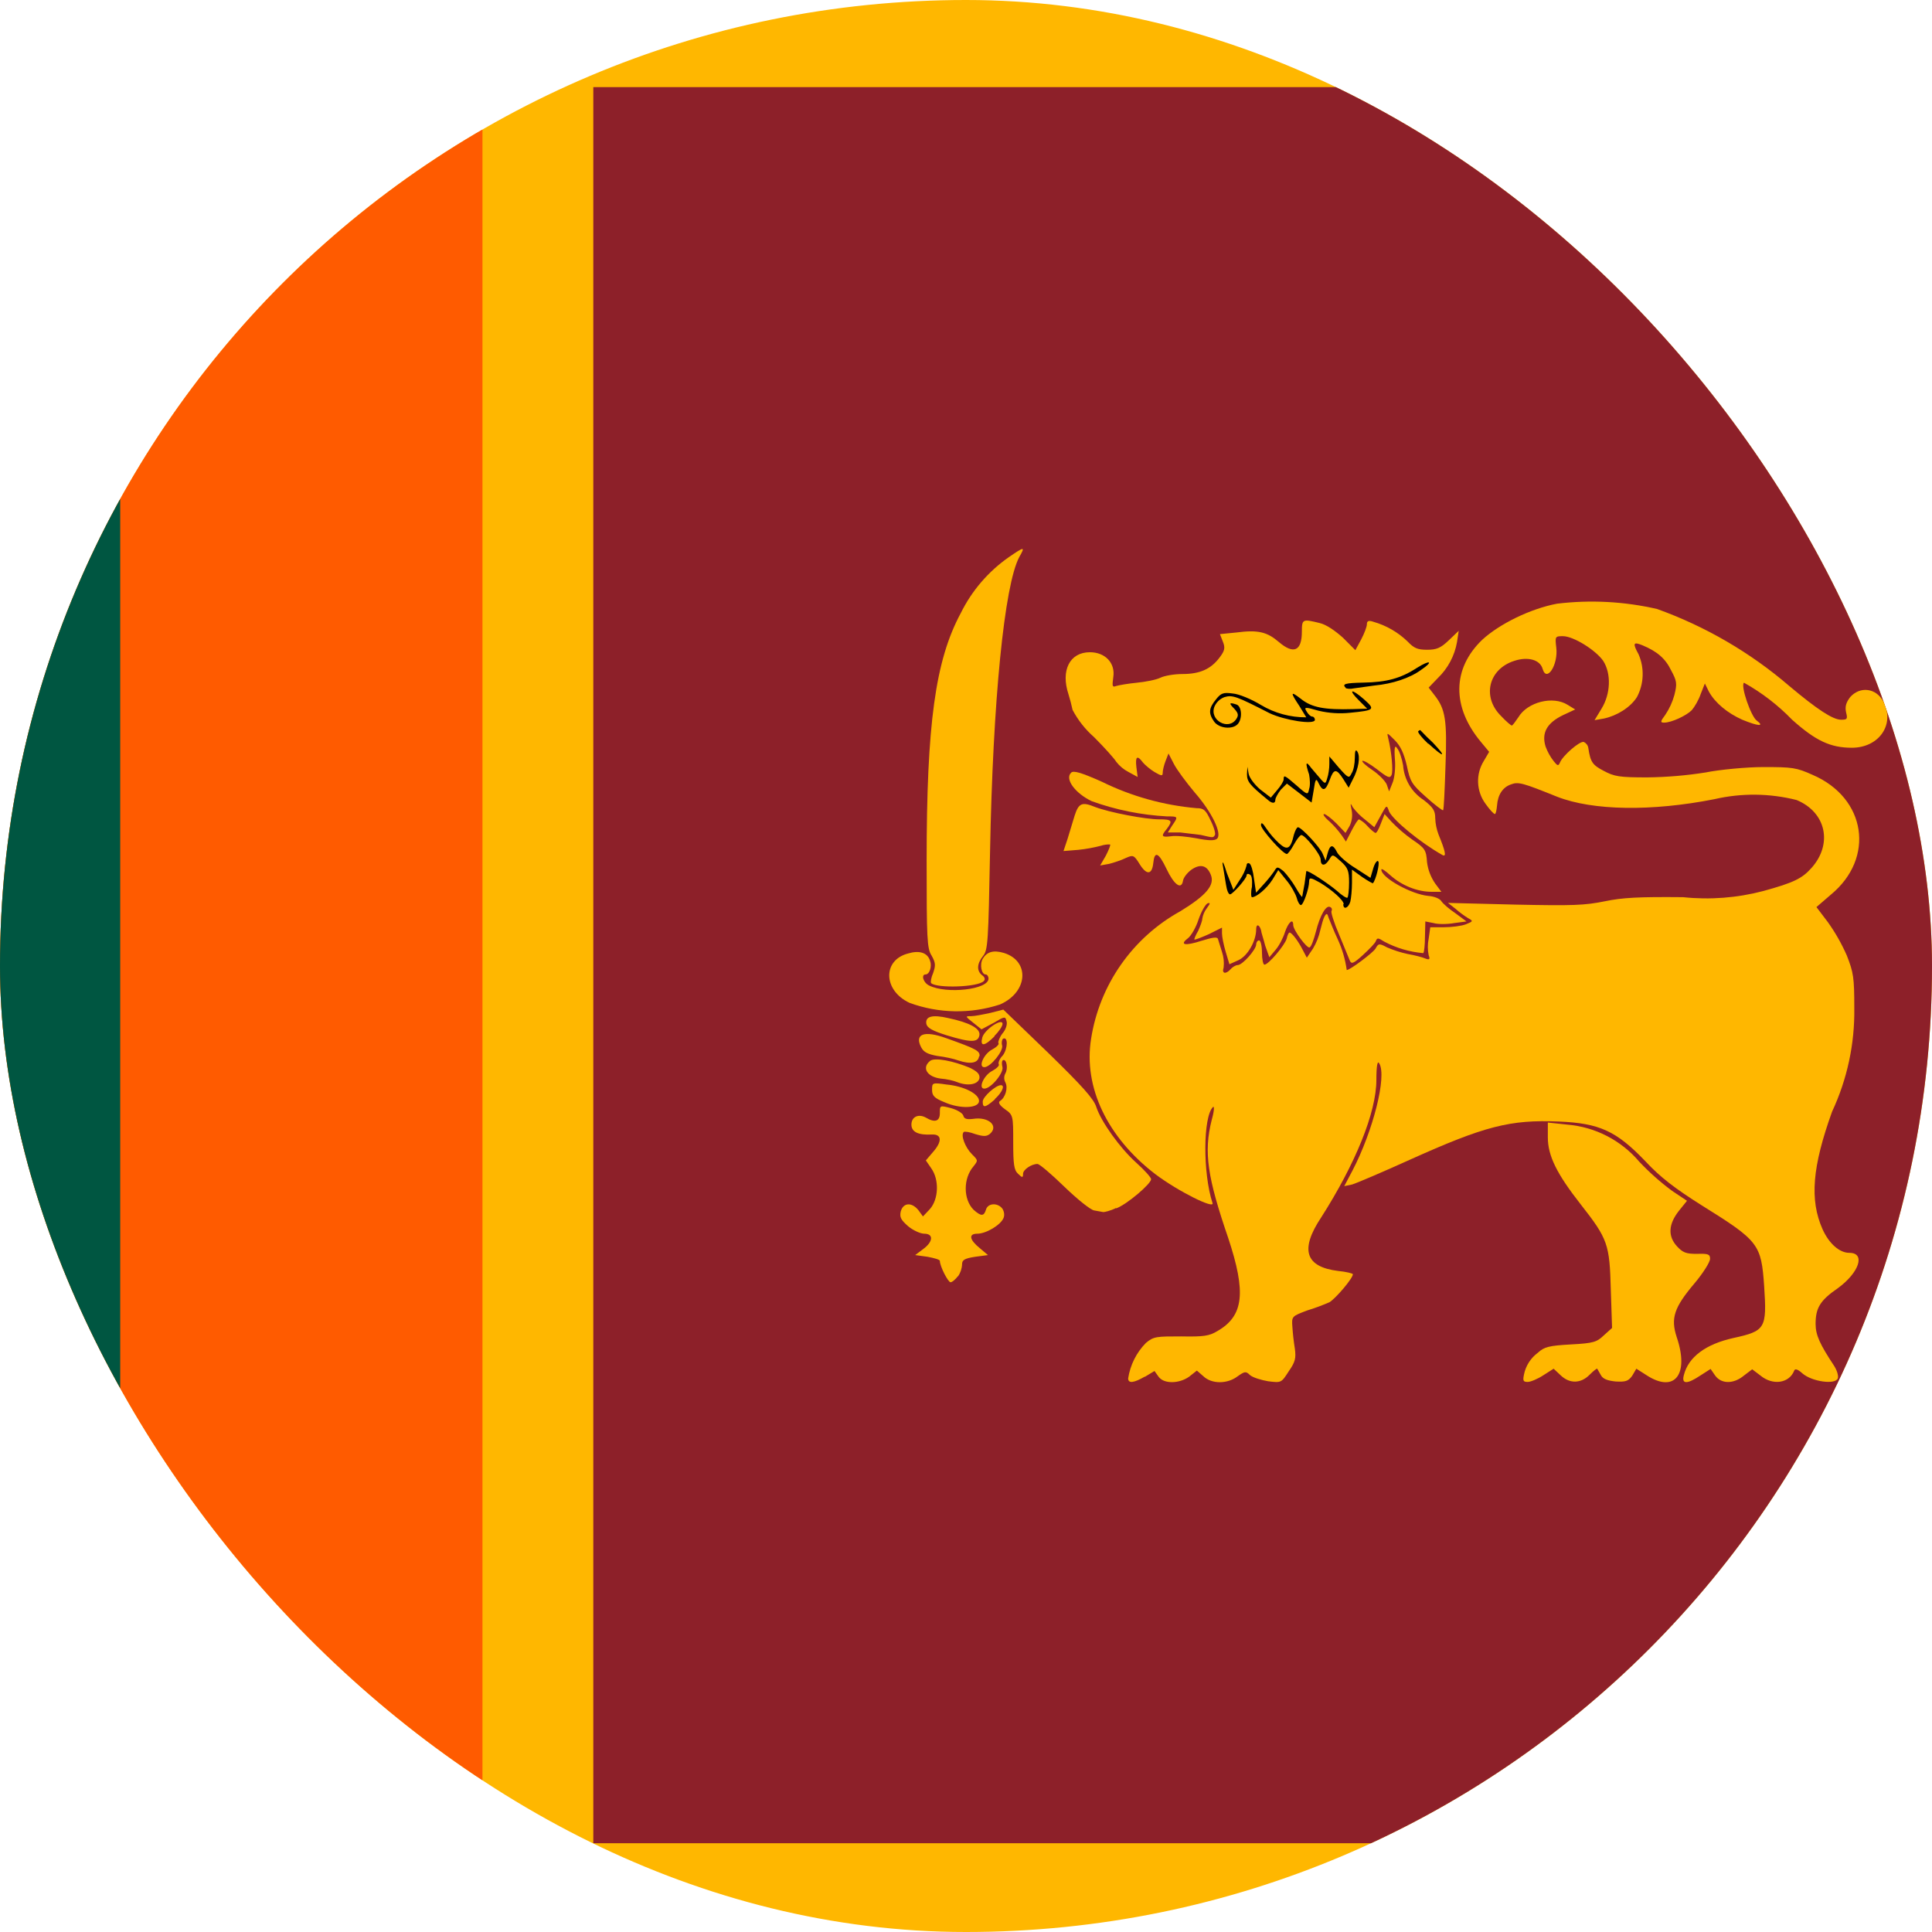 <svg width="32" height="32" viewBox="0 0 32 32" fill="none" xmlns="http://www.w3.org/2000/svg">
<g clip-path="url(#clip0_49_26847)">
<g clip-path="url(#clip1_49_26847)">
<path d="M-5.818 -0.366H37.818V32.361H-5.818V-0.366Z" fill="#FFB700"/>
<path d="M-4.009 15.986L1.991 1.443H7.991V30.53H1.991L-4.009 15.986Z" fill="#FF5B00"/>
<path d="M-4.009 1.443H1.991V30.53H-4.009V1.443Z" fill="#005641"/>
<path d="M9.827 1.443H36.193V30.53H9.827V1.443Z" fill="#8D2029"/>
<path d="M18.965 22.803L19.122 22.708L19.19 22.803C19.279 22.926 19.531 22.919 19.695 22.803L19.824 22.701L19.933 22.796C20.07 22.926 20.329 22.926 20.499 22.796C20.615 22.714 20.636 22.708 20.704 22.776C20.752 22.817 20.888 22.858 21.004 22.878C21.222 22.905 21.222 22.905 21.345 22.714C21.454 22.558 21.468 22.496 21.447 22.339C21.428 22.22 21.414 22.099 21.406 21.978C21.392 21.801 21.399 21.801 21.652 21.705C21.777 21.667 21.9 21.621 22.02 21.569C22.122 21.508 22.408 21.174 22.408 21.105C22.408 21.092 22.299 21.064 22.163 21.051C21.617 20.983 21.529 20.696 21.883 20.164C22.449 19.278 22.797 18.426 22.797 17.887C22.797 17.642 22.817 17.56 22.845 17.614C22.974 17.826 22.742 18.733 22.402 19.387L22.265 19.646L22.395 19.619C22.463 19.599 22.899 19.414 23.349 19.21C24.59 18.651 25.013 18.542 25.817 18.576C26.492 18.603 26.772 18.733 27.249 19.23C27.502 19.503 27.747 19.687 28.19 19.967C29.131 20.553 29.172 20.608 29.22 21.303C29.267 22.005 29.24 22.046 28.708 22.162C28.252 22.264 27.965 22.476 27.89 22.776C27.849 22.926 27.938 22.933 28.163 22.783L28.333 22.674L28.408 22.783C28.511 22.926 28.715 22.926 28.886 22.783L29.022 22.68L29.158 22.783C29.363 22.953 29.636 22.912 29.718 22.701C29.731 22.667 29.772 22.674 29.854 22.748C30.011 22.885 30.399 22.939 30.44 22.83C30.454 22.789 30.427 22.694 30.372 22.612C30.147 22.271 30.072 22.114 30.072 21.93C30.072 21.671 30.14 21.542 30.44 21.337C30.795 21.078 30.904 20.751 30.631 20.751C30.468 20.751 30.297 20.601 30.188 20.362C29.97 19.871 30.017 19.326 30.345 18.412C30.596 17.875 30.722 17.287 30.713 16.694C30.713 16.189 30.699 16.108 30.59 15.828C30.505 15.634 30.4 15.449 30.277 15.276L30.086 15.024L30.324 14.819C31.061 14.212 30.911 13.217 30.024 12.835C29.752 12.712 29.683 12.705 29.206 12.705C28.933 12.705 28.49 12.746 28.252 12.794C27.931 12.845 27.608 12.872 27.283 12.876C26.82 12.876 26.738 12.862 26.561 12.767C26.377 12.671 26.343 12.623 26.308 12.392C26.305 12.37 26.297 12.349 26.284 12.331C26.27 12.313 26.253 12.299 26.233 12.289C26.165 12.269 25.879 12.521 25.838 12.63C25.811 12.692 25.797 12.685 25.736 12.61C25.678 12.536 25.632 12.453 25.599 12.364C25.531 12.139 25.62 11.976 25.886 11.846L26.09 11.751L25.968 11.676C25.722 11.519 25.299 11.628 25.149 11.88C25.102 11.948 25.054 12.017 25.04 12.017C25.027 12.017 24.945 11.948 24.863 11.86C24.543 11.546 24.652 11.083 25.081 10.946C25.306 10.871 25.511 10.926 25.552 11.083C25.62 11.308 25.811 11.008 25.777 10.728C25.756 10.544 25.756 10.537 25.886 10.537C26.063 10.537 26.431 10.769 26.554 10.946C26.69 11.158 26.677 11.492 26.527 11.737L26.411 11.928L26.567 11.901C26.786 11.853 27.004 11.717 27.113 11.546C27.17 11.438 27.203 11.318 27.207 11.195C27.212 11.072 27.189 10.95 27.14 10.837C27.038 10.653 27.052 10.626 27.202 10.687C27.447 10.789 27.583 10.905 27.679 11.103C27.774 11.28 27.781 11.321 27.733 11.512C27.701 11.628 27.65 11.739 27.583 11.839C27.502 11.948 27.495 11.969 27.563 11.969C27.686 11.969 27.931 11.853 28.02 11.764C28.067 11.71 28.136 11.594 28.17 11.492L28.238 11.321L28.306 11.458C28.408 11.642 28.613 11.812 28.858 11.921C29.124 12.03 29.233 12.037 29.097 11.935C29.002 11.867 28.824 11.355 28.886 11.308C29.18 11.472 29.449 11.679 29.683 11.921C30.072 12.269 30.317 12.385 30.672 12.385C31.129 12.385 31.395 11.989 31.19 11.614C31.074 11.396 30.808 11.362 30.645 11.546C30.577 11.635 30.556 11.703 30.577 11.799C30.604 11.908 30.597 11.921 30.495 11.921C30.358 11.921 30.099 11.751 29.636 11.362C28.99 10.807 28.248 10.375 27.447 10.087C26.904 9.962 26.343 9.932 25.79 9.999C25.354 10.08 24.836 10.333 24.549 10.598C24.052 11.076 24.045 11.71 24.529 12.289L24.665 12.453L24.577 12.603C24.51 12.71 24.477 12.835 24.482 12.962C24.487 13.088 24.529 13.21 24.604 13.312C24.672 13.408 24.74 13.483 24.761 13.483C24.774 13.483 24.788 13.421 24.795 13.346C24.808 13.162 24.89 13.039 25.027 12.992C25.149 12.944 25.231 12.971 25.79 13.196C26.383 13.428 27.358 13.442 28.395 13.237C28.844 13.133 29.311 13.138 29.758 13.251C30.249 13.455 30.358 13.98 30.004 14.376C29.847 14.553 29.704 14.621 29.206 14.758C28.773 14.872 28.322 14.907 27.877 14.86C27.14 14.853 26.874 14.867 26.581 14.928C26.247 14.996 26.049 15.003 25.095 14.983L23.983 14.955L24.106 15.051C24.172 15.109 24.243 15.162 24.317 15.208C24.406 15.255 24.399 15.262 24.277 15.31C24.208 15.337 24.045 15.358 23.915 15.358H23.69L23.663 15.549C23.645 15.639 23.645 15.731 23.663 15.821C23.69 15.889 23.677 15.903 23.608 15.876C23.561 15.855 23.431 15.821 23.315 15.801C23.198 15.776 23.084 15.739 22.974 15.692C22.845 15.623 22.831 15.623 22.783 15.712C22.742 15.78 22.361 16.067 22.306 16.067C22.282 15.89 22.231 15.717 22.156 15.555C22.088 15.412 22.027 15.248 22.006 15.201C21.986 15.126 21.972 15.119 21.938 15.18C21.918 15.214 21.89 15.317 21.87 15.399C21.846 15.509 21.805 15.615 21.747 15.712L21.645 15.862L21.577 15.733C21.508 15.596 21.399 15.446 21.358 15.446C21.345 15.446 21.324 15.487 21.311 15.549C21.277 15.658 21.011 15.978 20.942 15.978C20.922 15.978 20.902 15.889 20.902 15.774C20.902 15.671 20.881 15.576 20.854 15.576C20.827 15.576 20.806 15.61 20.806 15.644C20.806 15.726 20.581 15.985 20.499 15.985C20.472 15.985 20.418 16.012 20.383 16.053C20.302 16.142 20.233 16.128 20.267 16.026C20.277 15.938 20.268 15.85 20.24 15.767L20.172 15.549C20.158 15.514 20.077 15.528 19.899 15.583C19.627 15.671 19.531 15.651 19.674 15.542C19.729 15.501 19.811 15.358 19.852 15.228C19.899 15.092 19.968 14.976 20.002 14.962C20.049 14.948 20.049 14.962 19.988 15.044C19.948 15.096 19.923 15.157 19.913 15.221C19.913 15.255 19.879 15.344 19.845 15.419C19.804 15.487 19.777 15.555 19.783 15.562C19.79 15.569 19.899 15.528 20.022 15.473L20.24 15.364V15.46C20.24 15.514 20.267 15.651 20.302 15.767L20.363 15.971L20.513 15.903C20.663 15.835 20.806 15.589 20.806 15.392C20.806 15.296 20.861 15.31 20.888 15.412C20.888 15.439 20.929 15.555 20.956 15.664L21.024 15.855L21.127 15.733C21.188 15.664 21.256 15.528 21.283 15.439C21.338 15.276 21.42 15.201 21.42 15.323C21.42 15.405 21.652 15.719 21.692 15.692C21.72 15.678 21.761 15.562 21.795 15.433C21.863 15.16 21.965 14.983 22.033 15.024C22.061 15.037 22.067 15.064 22.054 15.092C22.04 15.105 22.095 15.283 22.177 15.473C22.236 15.617 22.295 15.76 22.354 15.903C22.381 15.971 22.408 15.971 22.579 15.814C22.681 15.719 22.783 15.617 22.79 15.583C22.811 15.528 22.831 15.535 22.927 15.596C23.128 15.703 23.348 15.767 23.574 15.787C23.588 15.774 23.602 15.651 23.602 15.514L23.608 15.262L23.745 15.289C23.813 15.31 23.97 15.31 24.086 15.289L24.29 15.262L24.106 15.126C24.004 15.058 23.902 14.969 23.874 14.928C23.854 14.887 23.758 14.846 23.656 14.839C23.377 14.812 22.879 14.539 22.879 14.403C22.879 14.376 22.947 14.424 23.029 14.498C23.22 14.669 23.479 14.771 23.711 14.771H23.874L23.772 14.635C23.699 14.529 23.652 14.408 23.636 14.28C23.622 14.076 23.602 14.049 23.39 13.905C23.268 13.819 23.154 13.72 23.049 13.612L22.933 13.483L22.872 13.639C22.838 13.728 22.804 13.796 22.783 13.796C22.77 13.796 22.702 13.742 22.647 13.68C22.609 13.636 22.562 13.599 22.511 13.571C22.49 13.571 22.442 13.653 22.388 13.755L22.293 13.939L22.224 13.837C22.164 13.754 22.095 13.676 22.02 13.605C21.938 13.537 21.904 13.483 21.931 13.483C21.958 13.483 22.047 13.551 22.136 13.639L22.286 13.796L22.354 13.68C22.393 13.6 22.405 13.509 22.388 13.421C22.361 13.299 22.367 13.292 22.408 13.373C22.467 13.45 22.536 13.519 22.613 13.578L22.763 13.701L22.865 13.517C22.968 13.326 22.968 13.326 23.008 13.442C23.077 13.585 23.52 13.953 23.895 14.164C23.963 14.198 23.936 14.089 23.827 13.823C23.794 13.736 23.775 13.644 23.772 13.551C23.772 13.428 23.738 13.373 23.581 13.251C23.484 13.188 23.402 13.104 23.343 13.005C23.284 12.905 23.248 12.793 23.24 12.678C23.22 12.562 23.179 12.439 23.145 12.399C23.104 12.33 23.09 12.371 23.104 12.576C23.117 12.719 23.097 12.896 23.063 12.971L23.008 13.108L22.968 12.992C22.94 12.93 22.831 12.821 22.729 12.753C22.627 12.685 22.552 12.617 22.565 12.603C22.579 12.589 22.688 12.651 22.804 12.739C22.988 12.883 23.022 12.896 23.049 12.835C23.077 12.767 23.049 12.453 22.995 12.235C22.968 12.126 22.968 12.126 23.104 12.262C23.199 12.358 23.254 12.48 23.302 12.685C23.356 12.944 23.383 12.992 23.622 13.203C23.765 13.333 23.895 13.428 23.902 13.421C23.915 13.408 23.929 13.08 23.942 12.685C23.97 11.928 23.942 11.744 23.758 11.512L23.663 11.389L23.813 11.233C23.981 11.072 24.093 10.862 24.133 10.633L24.161 10.448L23.997 10.605C23.861 10.735 23.793 10.762 23.636 10.762C23.479 10.762 23.418 10.735 23.315 10.626C23.156 10.472 22.962 10.36 22.749 10.299C22.668 10.271 22.64 10.285 22.64 10.339C22.64 10.38 22.599 10.489 22.545 10.592L22.449 10.769L22.245 10.564C22.115 10.448 21.972 10.346 21.856 10.319C21.577 10.251 21.563 10.251 21.563 10.462C21.563 10.783 21.427 10.844 21.181 10.633C20.99 10.469 20.84 10.428 20.479 10.476L20.206 10.503L20.254 10.626C20.295 10.728 20.288 10.776 20.199 10.892C20.056 11.083 19.872 11.164 19.586 11.164C19.449 11.164 19.286 11.192 19.218 11.226C19.149 11.26 18.972 11.294 18.829 11.308C18.692 11.321 18.536 11.348 18.488 11.362C18.42 11.389 18.42 11.362 18.44 11.212C18.474 10.98 18.304 10.803 18.052 10.803C17.718 10.803 17.567 11.103 17.697 11.498C17.724 11.584 17.746 11.67 17.765 11.758C17.855 11.928 17.975 12.081 18.12 12.208C18.297 12.385 18.461 12.569 18.488 12.617C18.543 12.688 18.613 12.746 18.692 12.787L18.843 12.869L18.822 12.705C18.802 12.528 18.836 12.501 18.931 12.63C18.965 12.671 19.054 12.746 19.122 12.787C19.238 12.855 19.258 12.855 19.258 12.801C19.258 12.76 19.279 12.671 19.306 12.603L19.354 12.48L19.442 12.651C19.49 12.746 19.647 12.958 19.79 13.128C20.07 13.448 20.247 13.81 20.158 13.892C20.117 13.926 20.022 13.926 19.817 13.885C19.668 13.858 19.477 13.837 19.395 13.851C19.238 13.871 19.224 13.851 19.327 13.728C19.429 13.592 19.408 13.571 19.204 13.571C18.965 13.571 18.372 13.455 18.14 13.367C17.922 13.278 17.867 13.299 17.799 13.51L17.683 13.892L17.615 14.096L17.861 14.076C17.987 14.063 18.113 14.04 18.236 14.008C18.284 13.992 18.335 13.985 18.386 13.987C18.399 13.994 18.365 14.076 18.317 14.171L18.222 14.335L18.372 14.308C18.454 14.287 18.577 14.246 18.645 14.212C18.767 14.158 18.781 14.158 18.877 14.314C18.992 14.498 19.081 14.492 19.102 14.294C19.122 14.089 19.19 14.117 19.32 14.389C19.442 14.649 19.565 14.744 19.593 14.594C19.599 14.539 19.661 14.458 19.736 14.403C19.886 14.301 19.995 14.335 20.056 14.492C20.124 14.662 19.974 14.833 19.552 15.092C19.16 15.308 18.823 15.611 18.567 15.977C18.31 16.343 18.141 16.764 18.072 17.205C17.942 18.01 18.345 18.842 19.136 19.448C19.517 19.735 20.124 20.035 20.083 19.926C19.92 19.428 19.927 18.494 20.09 18.337C20.117 18.31 20.111 18.405 20.07 18.549C19.933 19.087 20.002 19.51 20.343 20.505C20.642 21.405 20.602 21.794 20.165 22.046C20.029 22.128 19.94 22.142 19.565 22.135C19.156 22.135 19.108 22.135 18.979 22.244C18.822 22.404 18.72 22.609 18.686 22.83C18.686 22.919 18.781 22.905 18.958 22.803H18.965Z" fill="#FFB700"/>
<path d="M25.562 22.779L25.733 22.67L25.849 22.779C25.999 22.923 26.183 22.916 26.326 22.773C26.394 22.704 26.449 22.663 26.455 22.67L26.517 22.779C26.551 22.841 26.626 22.868 26.762 22.882C26.919 22.889 26.967 22.882 27.035 22.786L27.103 22.67L27.274 22.779C27.737 23.079 27.983 22.766 27.771 22.145C27.669 21.832 27.73 21.654 28.064 21.259C28.208 21.088 28.324 20.904 28.324 20.85C28.324 20.775 28.296 20.761 28.105 20.768C27.928 20.768 27.874 20.748 27.778 20.645C27.621 20.475 27.635 20.277 27.805 20.059L27.942 19.889L27.696 19.725C27.5 19.58 27.318 19.418 27.151 19.241C27.002 19.065 26.82 18.921 26.615 18.815C26.411 18.71 26.187 18.646 25.958 18.627L25.637 18.593V18.838C25.637 19.145 25.787 19.445 26.183 19.95C26.633 20.523 26.66 20.611 26.68 21.361L26.701 21.995L26.564 22.118C26.449 22.227 26.401 22.248 26.019 22.268C25.658 22.288 25.576 22.309 25.474 22.404C25.354 22.492 25.271 22.621 25.242 22.766C25.221 22.868 25.228 22.889 25.303 22.889C25.351 22.889 25.467 22.841 25.562 22.779V22.779ZM15.867 21.143C15.908 21.082 15.932 21.012 15.935 20.939C15.935 20.87 15.976 20.843 16.153 20.816L16.364 20.788L16.228 20.673C16.058 20.536 16.037 20.434 16.187 20.434C16.337 20.434 16.583 20.284 16.624 20.168C16.644 20.113 16.624 20.045 16.596 20.011C16.515 19.916 16.358 19.929 16.33 20.038C16.296 20.148 16.249 20.148 16.126 20.038C15.955 19.868 15.949 19.52 16.126 19.316C16.201 19.22 16.201 19.22 16.099 19.118C15.989 19.009 15.908 18.804 15.962 18.75C15.976 18.736 16.064 18.75 16.153 18.784C16.29 18.825 16.337 18.825 16.392 18.784C16.549 18.654 16.378 18.491 16.119 18.532C16.01 18.545 15.969 18.532 15.955 18.477C15.942 18.436 15.853 18.382 15.751 18.354C15.567 18.307 15.567 18.307 15.567 18.436C15.567 18.573 15.485 18.6 15.335 18.511C15.212 18.443 15.096 18.498 15.096 18.627C15.096 18.75 15.212 18.804 15.437 18.791C15.601 18.784 15.608 18.907 15.451 19.084L15.335 19.22L15.424 19.35C15.56 19.541 15.546 19.861 15.403 20.025L15.287 20.148L15.212 20.045C15.103 19.909 14.96 19.916 14.919 20.066C14.899 20.161 14.919 20.202 15.042 20.311C15.124 20.379 15.246 20.434 15.308 20.434C15.464 20.434 15.458 20.564 15.294 20.686L15.158 20.788L15.362 20.816C15.471 20.836 15.567 20.863 15.567 20.884C15.567 20.973 15.703 21.238 15.744 21.238C15.771 21.238 15.826 21.191 15.867 21.136V21.143Z" fill="#FFB700"/>
<path d="M18.486 20.015C18.67 19.947 19.066 19.606 19.066 19.531C19.066 19.503 18.957 19.381 18.82 19.258C18.548 19.013 18.241 18.583 18.159 18.338C18.118 18.201 17.92 17.983 17.361 17.438L16.618 16.722L16.407 16.776C16.284 16.803 16.141 16.831 16.086 16.831C15.984 16.831 15.984 16.831 16.12 16.94L16.257 17.049L16.461 16.94C16.645 16.831 16.652 16.831 16.673 16.919C16.686 16.967 16.659 17.056 16.604 17.117C16.557 17.178 16.529 17.253 16.536 17.274C16.557 17.294 16.509 17.342 16.434 17.383C16.298 17.451 16.195 17.676 16.304 17.676C16.407 17.676 16.625 17.404 16.598 17.315C16.584 17.267 16.598 17.219 16.611 17.206C16.7 17.158 16.693 17.369 16.611 17.479C16.557 17.533 16.529 17.601 16.543 17.628C16.557 17.649 16.509 17.697 16.434 17.738C16.298 17.806 16.195 18.031 16.304 18.031C16.413 18.031 16.625 17.772 16.604 17.676C16.591 17.628 16.591 17.574 16.611 17.56C16.673 17.533 16.7 17.697 16.652 17.779C16.64 17.802 16.633 17.827 16.633 17.854C16.633 17.88 16.64 17.905 16.652 17.928C16.7 18.017 16.652 18.181 16.564 18.235C16.529 18.256 16.55 18.303 16.645 18.372C16.782 18.467 16.782 18.481 16.782 18.917C16.782 19.285 16.795 19.381 16.863 19.442C16.932 19.51 16.945 19.51 16.945 19.442C16.945 19.374 17.082 19.279 17.184 19.279C17.218 19.279 17.416 19.449 17.627 19.654C17.838 19.858 18.064 20.042 18.125 20.049L18.275 20.076C18.295 20.076 18.391 20.056 18.486 20.008V20.015ZM16.216 18.235C16.216 18.119 15.97 17.99 15.677 17.963C15.438 17.928 15.438 17.935 15.438 18.051C15.438 18.147 15.473 18.188 15.643 18.256C15.902 18.372 16.216 18.358 16.216 18.235Z" fill="#FFB700"/>
<path d="M16.475 18.206C16.598 18.096 16.652 17.974 16.577 17.974C16.495 17.974 16.277 18.165 16.277 18.247C16.277 18.356 16.318 18.349 16.482 18.206H16.475ZM16.223 17.858C16.23 17.79 16.189 17.749 16.066 17.687C15.793 17.572 15.479 17.51 15.405 17.572C15.261 17.687 15.357 17.837 15.582 17.865C15.677 17.872 15.8 17.899 15.861 17.926C16.039 17.994 16.202 17.96 16.223 17.858V17.858ZM16.223 17.497C16.236 17.408 16.175 17.374 15.677 17.197C15.302 17.06 15.139 17.128 15.261 17.353C15.302 17.428 15.37 17.462 15.527 17.49C15.643 17.503 15.8 17.537 15.875 17.565C16.079 17.633 16.202 17.606 16.216 17.497H16.223ZM16.468 17.162C16.543 17.087 16.605 16.999 16.605 16.958C16.605 16.856 16.311 17.047 16.27 17.183C16.23 17.34 16.305 17.333 16.475 17.162H16.468ZM16.223 17.142C16.236 17.033 16.059 16.937 15.704 16.862C15.439 16.801 15.323 16.835 15.343 16.958C15.357 17.026 15.445 17.074 15.684 17.149C16.086 17.271 16.202 17.271 16.223 17.142V17.142ZM16.564 16.637C17.027 16.433 17.061 15.921 16.632 15.785C16.454 15.731 16.345 15.765 16.277 15.881C16.223 15.976 16.257 16.14 16.325 16.14C16.352 16.14 16.373 16.174 16.373 16.208C16.373 16.392 15.677 16.467 15.391 16.324C15.289 16.276 15.255 16.14 15.329 16.14C15.398 16.14 15.439 16.003 15.405 15.915C15.364 15.778 15.227 15.737 15.043 15.792C14.614 15.901 14.627 16.406 15.064 16.61C15.546 16.787 16.075 16.797 16.564 16.637V16.637Z" fill="#FFB700"/>
<path d="M16.295 16.249C16.323 16.222 16.309 16.181 16.268 16.154C16.173 16.079 16.18 15.963 16.282 15.834C16.364 15.738 16.37 15.588 16.398 14.122C16.445 11.593 16.636 9.69 16.882 9.227C16.984 9.049 16.97 9.049 16.711 9.227C16.371 9.464 16.097 9.783 15.914 10.154C15.491 10.938 15.348 11.995 15.348 14.258C15.348 15.54 15.354 15.711 15.43 15.827C15.498 15.949 15.498 15.99 15.457 16.113C15.423 16.188 15.409 16.27 15.423 16.284C15.518 16.372 16.2 16.352 16.295 16.249ZM20.12 13.836C20.141 13.815 20.107 13.699 20.052 13.59C19.97 13.413 19.936 13.386 19.82 13.386C19.275 13.338 18.744 13.191 18.252 12.949C17.904 12.793 17.775 12.758 17.741 12.799C17.632 12.902 17.809 13.14 18.082 13.27C18.483 13.415 18.904 13.499 19.329 13.522C19.514 13.522 19.52 13.522 19.411 13.679L19.343 13.788H19.548L19.889 13.829C20.093 13.877 20.093 13.877 20.12 13.836V13.836Z" fill="#FFB700"/>
<path d="M22.256 14.977C22.256 14.909 22.058 14.738 21.868 14.622C21.711 14.534 21.683 14.527 21.683 14.602C21.683 14.711 21.588 14.991 21.547 14.991C21.527 14.991 21.493 14.936 21.479 14.875C21.459 14.806 21.384 14.67 21.308 14.581L21.172 14.411L21.077 14.568C20.981 14.718 20.811 14.861 20.736 14.861C20.722 14.861 20.715 14.779 20.736 14.691C20.743 14.581 20.736 14.5 20.702 14.486C20.674 14.466 20.647 14.472 20.647 14.5C20.647 14.554 20.415 14.813 20.374 14.813C20.347 14.813 20.32 14.745 20.306 14.65L20.252 14.322C20.238 14.241 20.272 14.295 20.32 14.459L20.429 14.738L20.538 14.568C20.587 14.497 20.624 14.419 20.647 14.336C20.647 14.302 20.668 14.288 20.695 14.302C20.722 14.316 20.756 14.431 20.77 14.554L20.804 14.786L20.927 14.65C20.991 14.581 21.05 14.508 21.104 14.431C21.152 14.35 21.159 14.35 21.261 14.431C21.315 14.486 21.404 14.602 21.459 14.697C21.513 14.793 21.561 14.861 21.568 14.854L21.608 14.636L21.636 14.431C21.643 14.397 22.004 14.636 22.14 14.752C22.222 14.827 22.304 14.881 22.318 14.868C22.331 14.854 22.345 14.745 22.345 14.616C22.345 14.425 22.324 14.37 22.209 14.268C22.072 14.145 22.072 14.145 22.018 14.234C21.949 14.35 21.874 14.35 21.874 14.234C21.874 14.152 21.615 13.831 21.554 13.831C21.534 13.831 21.479 13.9 21.431 13.988C21.384 14.077 21.329 14.145 21.315 14.145C21.247 14.145 20.886 13.736 20.886 13.668C20.886 13.613 20.913 13.627 20.974 13.722C21.035 13.812 21.106 13.894 21.186 13.968C21.322 14.091 21.377 14.063 21.431 13.825C21.452 13.756 21.479 13.702 21.499 13.702C21.554 13.702 21.868 14.036 21.909 14.145L21.956 14.254L21.99 14.131C22.031 13.981 22.079 13.981 22.147 14.118C22.174 14.172 22.311 14.295 22.447 14.377L22.699 14.54L22.747 14.377C22.774 14.288 22.815 14.241 22.829 14.268C22.856 14.302 22.788 14.575 22.74 14.629C22.74 14.636 22.652 14.588 22.563 14.527L22.393 14.404V14.622C22.393 14.738 22.379 14.881 22.365 14.936C22.331 15.045 22.249 15.072 22.249 14.977H22.256ZM20.995 13.245C20.695 13 20.654 12.945 20.654 12.822L20.661 12.7L20.681 12.816C20.695 12.884 20.777 12.993 20.872 13.075L21.049 13.211L21.152 13.088C21.213 13.02 21.261 12.938 21.261 12.911C21.261 12.829 21.274 12.836 21.479 13.013C21.656 13.17 21.663 13.17 21.683 13.068C21.704 13.013 21.697 12.904 21.683 12.829C21.615 12.625 21.629 12.597 21.718 12.72L21.881 12.911C21.949 12.986 21.956 12.986 21.983 12.89C22.004 12.829 22.018 12.727 22.018 12.659V12.529L22.174 12.713C22.331 12.89 22.345 12.897 22.386 12.809C22.42 12.761 22.44 12.645 22.44 12.556C22.44 12.434 22.454 12.406 22.481 12.447C22.536 12.529 22.502 12.734 22.406 12.911L22.338 13.047L22.249 12.904C22.134 12.727 22.093 12.727 22.024 12.918C21.956 13.102 21.909 13.116 21.84 12.972C21.799 12.884 21.786 12.897 21.759 13.088L21.724 13.293L21.52 13.136L21.315 12.979L21.213 13.081C21.165 13.143 21.124 13.218 21.124 13.245C21.124 13.313 21.07 13.313 20.995 13.245V13.245ZM23.654 12.318C23.552 12.222 23.477 12.127 23.49 12.113C23.511 12.093 23.524 12.086 23.531 12.1C23.597 12.17 23.665 12.238 23.736 12.304C23.968 12.55 23.92 12.556 23.661 12.318H23.654ZM20.108 11.95C20.013 11.813 20.02 11.731 20.143 11.581C20.224 11.479 20.265 11.466 20.415 11.486C20.518 11.493 20.729 11.581 20.886 11.677C21.112 11.812 21.372 11.883 21.636 11.881L21.52 11.691C21.37 11.466 21.37 11.438 21.547 11.575C21.724 11.718 21.936 11.759 22.413 11.745L22.645 11.738L22.509 11.602C22.324 11.418 22.379 11.397 22.59 11.581C22.781 11.752 22.774 11.765 22.358 11.806C22.185 11.824 22.01 11.812 21.84 11.772C21.608 11.704 21.595 11.711 21.643 11.786C21.67 11.834 21.711 11.868 21.731 11.868C21.759 11.868 21.779 11.895 21.779 11.922C21.779 12.011 21.274 11.929 21.029 11.813C20.483 11.534 20.415 11.506 20.279 11.547C20.243 11.561 20.209 11.582 20.181 11.609C20.153 11.636 20.131 11.668 20.115 11.704C20.027 11.929 20.347 12.106 20.477 11.909C20.518 11.847 20.511 11.813 20.443 11.738C20.347 11.643 20.361 11.629 20.483 11.67C20.572 11.704 20.579 11.915 20.497 11.997C20.409 12.086 20.19 12.066 20.108 11.95Z" fill="black"/>
<path d="M22.291 11.395C22.223 11.327 22.277 11.313 22.584 11.306C22.966 11.299 23.198 11.238 23.47 11.061C23.689 10.924 23.75 10.952 23.538 11.095C23.354 11.231 23.061 11.327 22.768 11.354L22.42 11.402C22.366 11.415 22.304 11.408 22.284 11.395H22.291Z" fill="black"/>
</g>
</g>
<defs>
<clipPath id="clip0_49_26847">
<rect width="32" height="32" rx="16" fill="white"/>
</clipPath>
<clipPath id="clip1_49_26847">
<rect width="43.636" height="32.727" fill="white" transform="translate(-5.818 -0.366)"/>
</clipPath>
</defs>
</svg>
